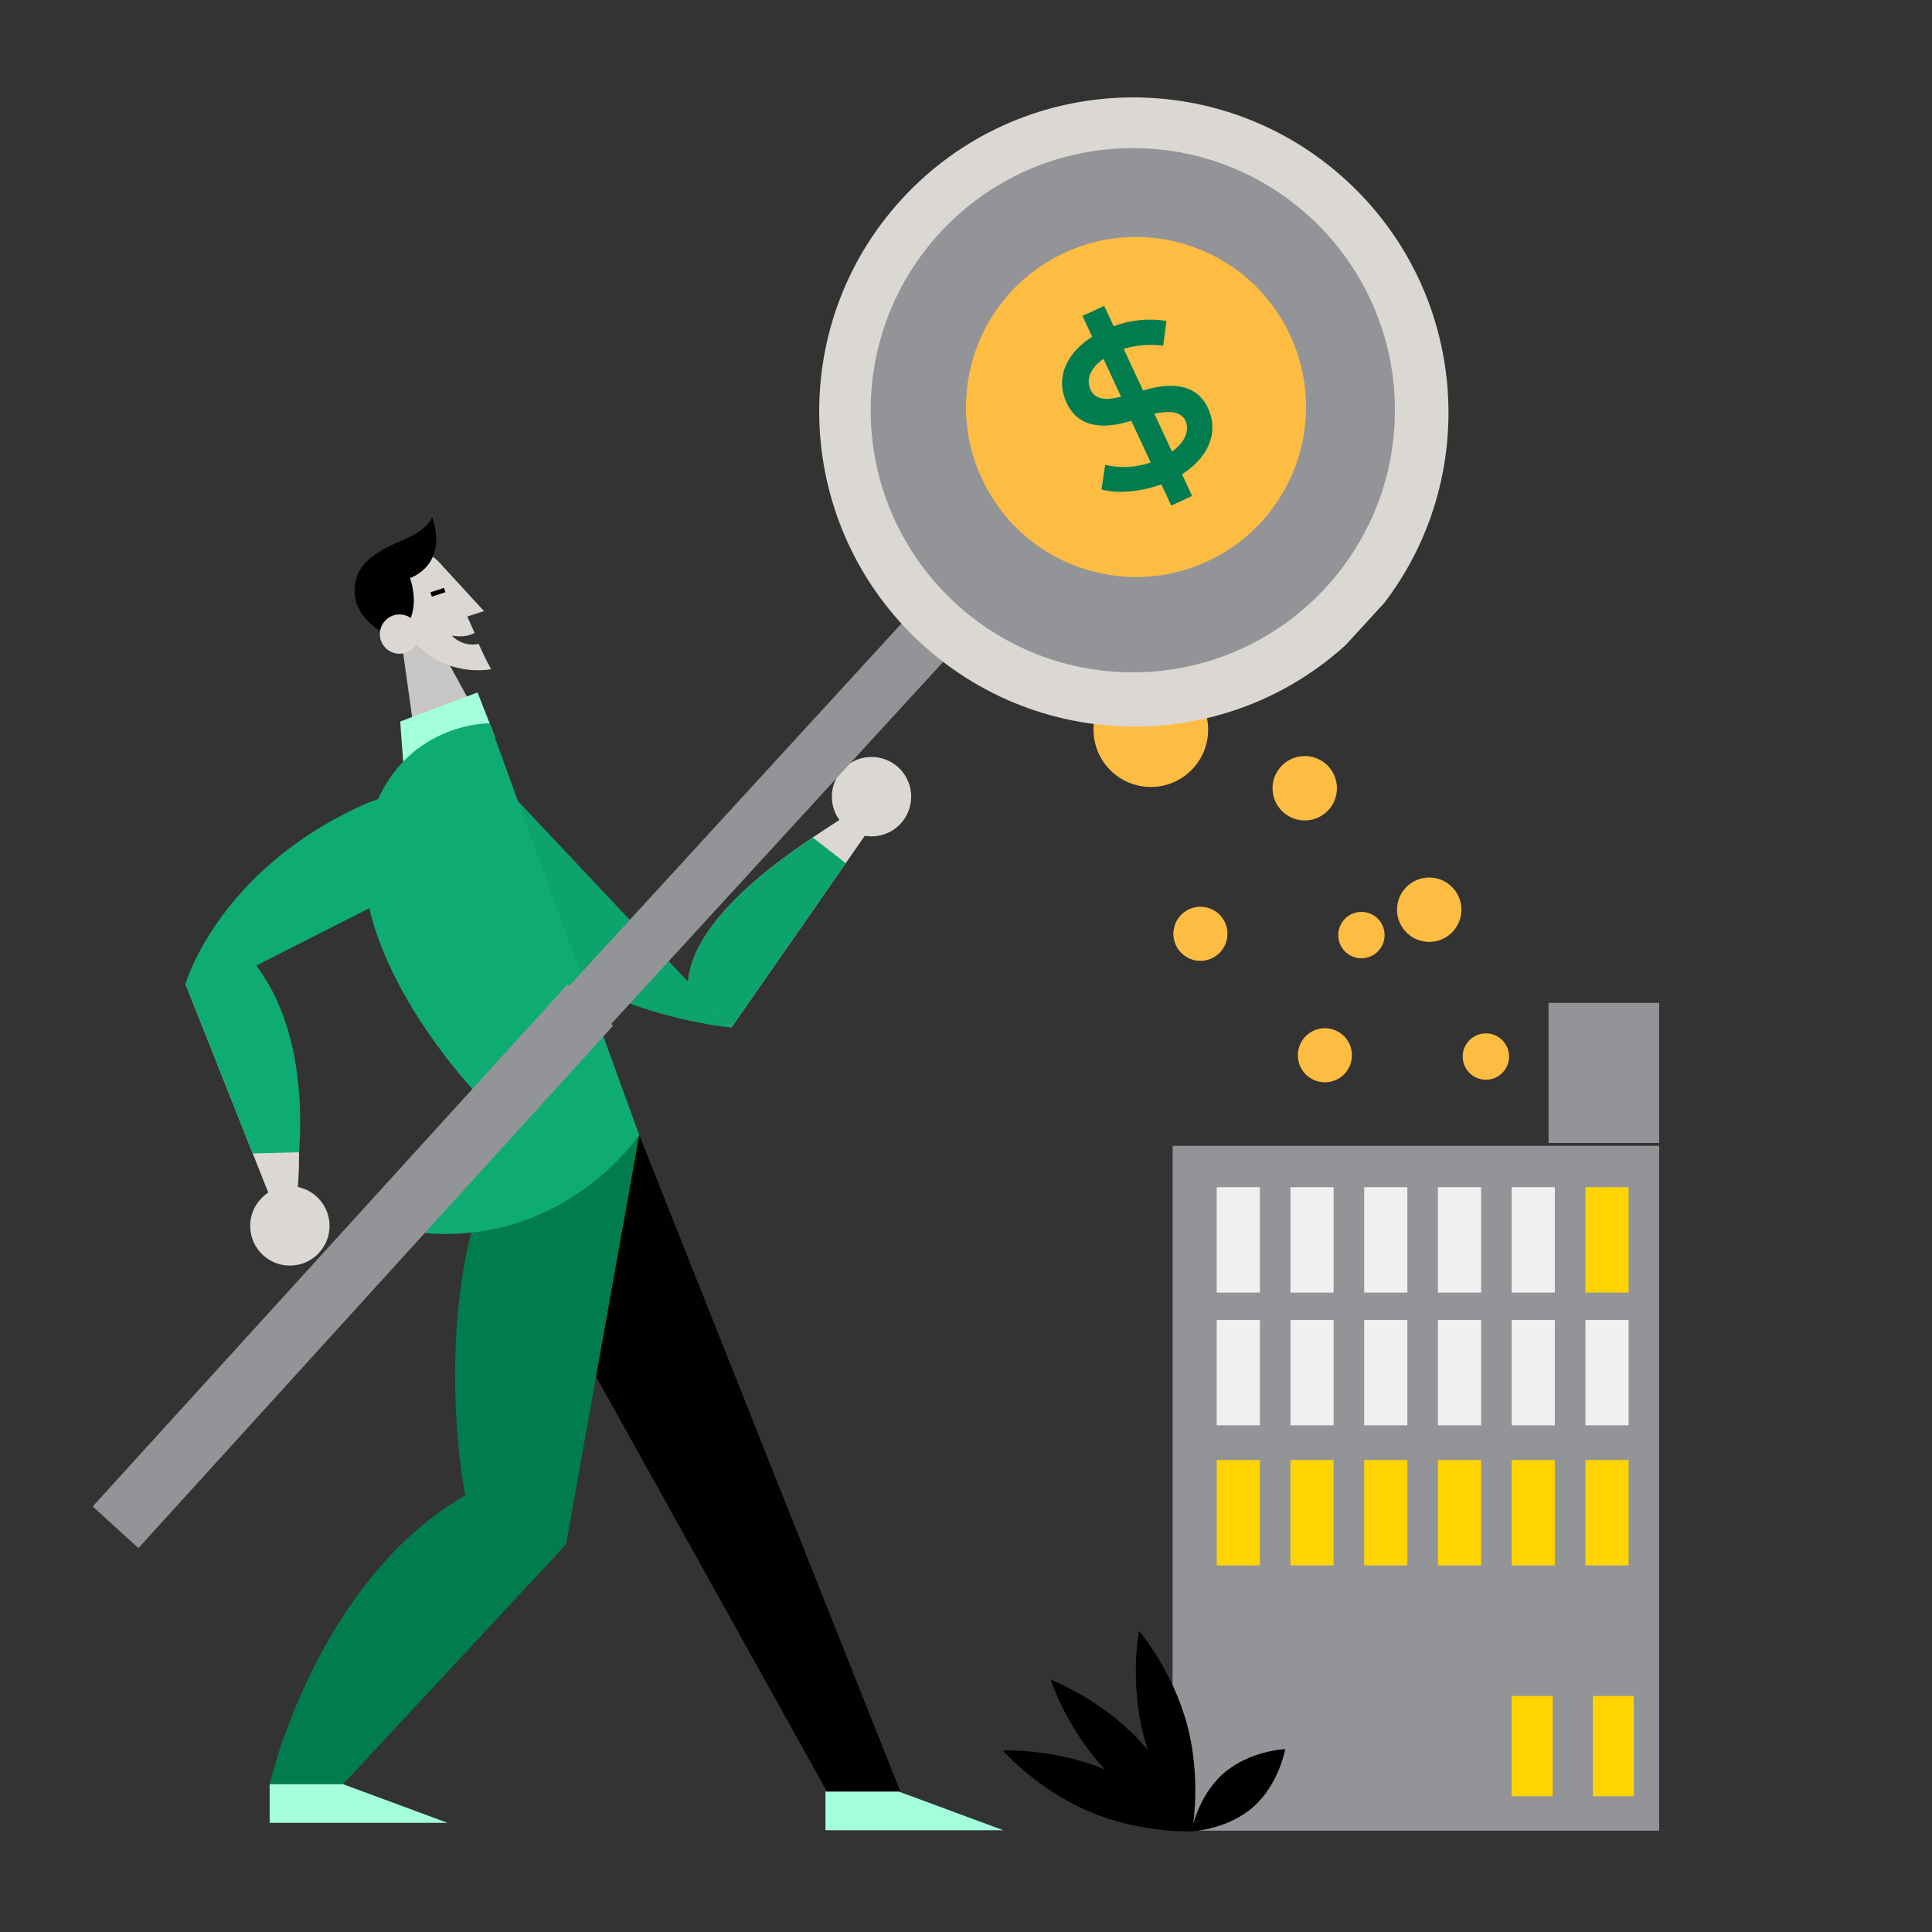 <svg width="262" height="262" viewBox="0 0 262 262" fill="none" xmlns="http://www.w3.org/2000/svg">
<rect x="0" y="0" width="262" height="262" fill="#333333" stroke="none"/>
<g clip-path="url(#clip0_2010_8019)">
<g clip-path="url(#clip1_2010_8019)">
<path d="M156.065 106.721C160.357 106.721 163.837 103.241 163.837 98.949C163.837 94.656 160.357 91.176 156.065 91.176C151.772 91.176 148.292 94.656 148.292 98.949C148.292 103.241 151.772 106.721 156.065 106.721Z" fill="#FDBC42"/>
</g>
<g clip-path="url(#clip2_2010_8019)">
<path d="M122.101 242.959H112.146L69.923 167.068L86.685 153.92L122.101 242.959Z" fill="#010101"/>
<path d="M111.939 242.959V248.201H136.065L121.894 242.959H111.939Z" fill="#A4FFDC"/>
<path d="M86.685 153.92L76.766 209.434L46.523 241.956H36.568C36.568 241.956 42.809 214.504 63.079 202.791C63.079 202.791 56.59 169.803 71.913 149.666L86.685 153.92Z" fill="#017C4F"/>
<path d="M117.697 112.992L114.704 110.593C111.785 112.735 94.234 122.62 93.312 133.133L99.175 139.356L117.457 113.079L117.697 112.992Z" fill="#DBD8D3"/>
<path d="M68.015 106.28C68.015 106.28 62.048 106.03 65.632 118.043C71.24 136.839 99.171 139.355 99.173 139.356L68.015 106.28Z" fill="#0DA36C"/>
<path d="M36.568 241.956V247.198H60.694L46.523 241.956H36.568Z" fill="#A4FFDC"/>
<path d="M54.501 87.37L56.017 98.138L63.67 95.116L58.008 84.73L54.501 87.37Z" fill="#C7C6C4"/>
<path d="M59.59 76.295L65.633 82.871L62.559 83.864L59.59 76.295Z" fill="#DBD8D3"/>
<path d="M64.909 87.324C64.255 87.461 63.576 87.428 62.938 87.23C62.3 87.031 61.723 86.673 61.261 86.189C62.838 86.456 63.806 86.153 64.357 85.829C63.501 83.922 62.511 81.684 61.588 79.517C59.291 74.141 55.869 73.993 53.424 74.787C49.586 76.037 48.425 77.928 50.715 82.854C52.688 87.102 55.948 86.845 55.948 86.845C57.246 88.348 58.904 89.495 60.767 90.18C62.63 90.864 64.637 91.062 66.598 90.757C66.598 90.757 65.909 89.538 64.909 87.324Z" fill="#DBD8D3"/>
<path d="M55.615 78.38C55.615 78.38 60.854 76.718 58.589 70.041C58.589 70.041 58.414 71.647 54.651 73.239C50.731 74.897 47.858 76.607 48.116 80.61C48.292 83.352 51.049 85.751 53.426 86.388C53.426 86.388 57.528 84.504 55.615 78.38Z" fill="#010101"/>
<path d="M54.175 88.653C55.644 88.653 56.836 87.46 56.836 85.989C56.836 84.519 55.644 83.326 54.175 83.326C52.706 83.326 51.515 84.519 51.515 85.989C51.515 87.46 52.706 88.653 54.175 88.653Z" fill="#DBD8D3"/>
<path d="M60.207 79.72L58.368 80.326L58.562 80.915L60.4 80.309L60.207 79.72Z" fill="#010101"/>
<path d="M66.401 98.084L64.757 93.902L54.271 97.847L54.784 104.767L67.118 99.999L66.401 98.084Z" fill="#A4FFDC"/>
<path d="M110.218 113.569C104.004 117.751 94.002 125.266 93.312 133.133L99.175 139.356L114.688 117.06L110.218 113.569Z" fill="#0DA36C"/>
<path d="M86.685 153.92C86.685 153.92 76.482 169.21 56.839 167.148L64.171 147.786C64.171 147.786 44.99 127.534 50.265 110.952C54.418 97.894 66.401 98.084 66.401 98.084L86.685 153.92Z" fill="#0EAC72"/>
<path d="M36.453 162.415L40.268 162.029C40.85 158.453 41.368 137.481 32.997 128.809L25.152 133.434L36.562 162.184L36.453 162.415Z" fill="#DBD8D3"/>
<path d="M34.275 156.421L40.554 156.261C41.201 147.747 39.955 137.687 34.732 130.951L67.888 114.118C67.888 114.118 60.751 103.983 49.325 109.119C29.566 118 25.152 133.431 25.152 133.434L34.275 156.421Z" fill="#0EAC72"/>
<path d="M118.188 113.421C121.159 113.421 123.568 111.01 123.568 108.035C123.568 105.061 121.159 102.65 118.188 102.65C115.217 102.65 112.808 105.061 112.808 108.035C112.808 111.01 115.217 113.421 118.188 113.421Z" fill="#DBD8D3"/>
<path d="M39.31 171.63C42.281 171.63 44.69 169.219 44.69 166.245C44.69 163.271 42.281 160.86 39.31 160.86C36.339 160.86 33.93 163.271 33.93 166.245C33.93 169.219 36.339 171.63 39.31 171.63Z" fill="#DBD8D3"/>
</g>
<g clip-path="url(#clip3_2010_8019)">
<path d="M153.532 61.8L147.873 56.611L74.682 136.443L80.342 141.632L153.532 61.8Z" fill="#939498"/>
<path d="M124.957 87.288C142.342 103.227 169.331 102.082 185.24 84.73C201.148 67.378 199.951 40.391 182.566 24.452C165.181 8.513 138.191 9.658 122.283 27.01C106.374 44.361 107.571 71.349 124.957 87.288Z" fill="#DBD8D3"/>
</g>
<g clip-path="url(#clip4_2010_8019)">
<path d="M76.945 133.461L12.568 204.295L18.773 209.934L83.149 139.1L76.945 133.461Z" fill="#939498"/>
</g>
<g clip-path="url(#clip5_2010_8019)">
<path d="M153.619 91.176C173.25 91.176 189.164 75.262 189.164 55.631C189.164 36.001 173.25 20.087 153.619 20.087C133.989 20.087 118.075 36.001 118.075 55.631C118.075 75.262 133.989 91.176 153.619 91.176Z" fill="#939498"/>
</g>
<g clip-path="url(#clip6_2010_8019)">
<path d="M162.789 130.301C164.815 130.301 166.457 128.659 166.457 126.633C166.457 124.608 164.815 122.965 162.789 122.965C160.764 122.965 159.121 124.608 159.121 126.633C159.121 128.659 160.764 130.301 162.789 130.301Z" fill="#FDBC42"/>
</g>
<path d="M179.668 146.772C181.694 146.772 183.336 145.13 183.336 143.104C183.336 141.078 181.694 139.436 179.668 139.436C177.642 139.436 176 141.078 176 143.104C176 145.13 177.642 146.772 179.668 146.772Z" fill="#FDBC42"/>
<path d="M193.816 127.733C196.228 127.733 198.183 125.778 198.183 123.367C198.183 120.955 196.228 119 193.816 119C191.404 119 189.449 120.955 189.449 123.367C189.449 125.778 191.404 127.733 193.816 127.733Z" fill="#FDBC42"/>
<path d="M201.501 146.423C203.238 146.423 204.645 145.015 204.645 143.279C204.645 141.542 203.238 140.135 201.501 140.135C199.765 140.135 198.357 141.542 198.357 143.279C198.357 145.015 199.765 146.423 201.501 146.423Z" fill="#FDBC42"/>
<g clip-path="url(#clip7_2010_8019)">
<path d="M176.937 111.263C179.349 111.263 181.304 109.308 181.304 106.896C181.304 104.484 179.349 102.529 176.937 102.529C174.526 102.529 172.571 104.484 172.571 106.896C172.571 109.308 174.526 111.263 176.937 111.263Z" fill="#FDBC42"/>
</g>
<g clip-path="url(#clip8_2010_8019)">
<path d="M184.623 129.952C186.359 129.952 187.767 128.544 187.767 126.808C187.767 125.072 186.359 123.664 184.623 123.664C182.886 123.664 181.479 125.072 181.479 126.808C181.479 128.544 182.886 129.952 184.623 129.952Z" fill="#FDBC42"/>
</g>
<g clip-path="url(#clip9_2010_8019)">
<path d="M163.783 76.099C175.328 70.728 180.332 57.014 174.961 45.469C169.589 33.923 155.875 28.919 144.33 34.29C132.785 39.662 127.78 53.376 133.152 64.921C138.524 76.466 152.237 81.471 163.783 76.099Z" fill="#FDBC42"/>
<path d="M149.733 41.474L151.021 44.241C153.303 43.385 155.769 43.137 158.175 43.523L157.746 46.883C155.948 46.641 154.119 46.789 152.383 47.317L155.011 52.964C158.553 51.866 162.26 51.859 163.859 55.443C165.405 58.914 163.584 62.235 160.293 64.316L161.659 67.253L158.835 68.567L157.495 65.686C154.905 66.617 151.8 67.031 149.366 66.377L149.878 63.047C151.924 63.521 154.062 63.407 156.046 62.719L153.418 57.072L153.11 57.147C149.737 58.166 146.143 58.121 144.575 54.454C143.081 51.096 144.763 47.771 148.111 45.664L146.797 42.84L149.733 41.474ZM152.034 53.8L149.642 48.661C147.936 49.867 147.254 51.352 147.854 52.791C148.485 54.146 149.817 54.351 152.034 53.8ZM156.539 56.101L158.93 61.24C160.58 60.06 161.375 58.522 160.775 57.084C160.197 55.842 158.726 55.633 156.539 56.101Z" fill="#017C4F"/>
</g>
<path d="M225 155.387H159.019V248.257H225V155.387Z" fill="#939498"/>
<path d="M210 155L225 155L225 136L210 136L210 155Z" fill="#939498"/>
<path d="M165 175.288L170.854 175.288L170.854 161L165 161L165 175.288Z" fill="#F0F0F0"/>
<path d="M185 175.288L190.854 175.288L190.854 161L185 161L185 175.288Z" fill="#F0F0F0"/>
<path d="M205 175.288L210.854 175.288L210.854 161L205 161L205 175.288Z" fill="#F0F0F0"/>
<path d="M175 175.288L180.854 175.288L180.854 161L175 161L175 175.288Z" fill="#F0F0F0"/>
<path d="M195 175.288L200.854 175.288L200.854 161L195 161L195 175.288Z" fill="#F0F0F0"/>
<path d="M215 175.288L220.854 175.288L220.854 161L215 161L215 175.288Z" fill="#FFD400"/>
<path d="M165 193.288L170.854 193.288L170.854 179L165 179L165 193.288Z" fill="#F0F0F0"/>
<path d="M185 193.288L190.854 193.288L190.854 179L185 179L185 193.288Z" fill="#F0F0F0"/>
<path d="M205 193.288L210.854 193.288L210.854 179L205 179L205 193.288Z" fill="#F0F0F0"/>
<path d="M175 193.288L180.854 193.288L180.854 179L175 179L175 193.288Z" fill="#F0F0F0"/>
<path d="M195 193.288L200.854 193.288L200.854 179L195 179L195 193.288Z" fill="#F0F0F0"/>
<path d="M215 193.288L220.854 193.288L220.854 179L215 179L215 193.288Z" fill="#F0F0F0"/>
<path d="M165 212.288L170.854 212.288L170.854 198L165 198L165 212.288Z" fill="#FFD400"/>
<path d="M185 212.288L190.854 212.288L190.854 198L185 198L185 212.288Z" fill="#FFD400"/>
<path d="M205 212.288L210.854 212.288L210.854 198L205 198L205 212.288Z" fill="#FFD400"/>
<path d="M175 212.288L180.854 212.288L180.854 198L175 198L175 212.288Z" fill="#FFD400"/>
<path d="M195 212.288L200.854 212.288L200.854 198L195 198L195 212.288Z" fill="#FFD400"/>
<path d="M215 212.288L220.854 212.288L220.854 198L215 198L215 212.288Z" fill="#FFD400"/>
<path d="M221.556 230L216 230L216 243.593L221.556 243.593L221.556 230Z" fill="#FFD400"/>
<path d="M210.556 230L205 230L205 243.593L210.556 243.593L210.556 230Z" fill="#FFD400"/>
<path d="M161.001 233.948C159.011 226.459 154.462 221.169 154.462 221.169C154.462 221.169 153.139 228.023 155.128 235.512C157.117 243.001 161.667 248.291 161.667 248.291C161.667 248.291 162.99 241.437 161.001 233.948Z" fill="black"/>
<path d="M154.345 235.856C149.01 230.242 142.484 227.789 142.484 227.789C142.484 227.789 144.608 234.437 149.943 240.051C155.279 245.665 161.805 248.119 161.805 248.119C161.805 248.119 159.681 241.47 154.345 235.856Z" fill="black"/>
<path d="M150.088 240.066C142.962 237.041 136 237.391 136 237.391C136 237.391 140.591 242.643 147.717 245.668C154.843 248.693 161.805 248.343 161.805 248.343C161.805 248.343 157.214 243.09 150.088 240.066Z" fill="black"/>
<path d="M169.932 245.063C173.449 241.98 174.299 237.191 174.299 237.191C174.299 237.191 169.446 237.401 165.929 240.485C162.413 243.568 161.562 248.356 161.562 248.356C161.562 248.356 166.415 248.146 169.932 245.063Z" fill="black"/>
</g>
<defs>
<clipPath id="clip0_2010_8019">
<rect width="262" height="262" fill="white"/>
</clipPath>
<clipPath id="clip1_2010_8019">
<rect width="15.545" height="15.545" fill="white" transform="translate(148.292 91.176)"/>
</clipPath>
<clipPath id="clip2_2010_8019">
<rect width="110.913" height="178.16" fill="white" transform="translate(25.152 70.041)"/>
</clipPath>
<clipPath id="clip3_2010_8019">
<rect width="85.237" height="155.453" fill="white" transform="translate(151.087 -4.408) rotate(42.515)"/>
</clipPath>
<clipPath id="clip4_2010_8019">
<rect width="95.717" height="8.384" fill="white" transform="matrix(0.673 -0.74 0.74 0.673 12.568 204.295)"/>
</clipPath>
<clipPath id="clip5_2010_8019">
<rect width="71.089" height="71.089" fill="white" transform="translate(118.075 20.087)"/>
</clipPath>
<clipPath id="clip6_2010_8019">
<rect width="7.336" height="7.336" fill="white" transform="translate(159.121 122.965)"/>
</clipPath>
<clipPath id="clip7_2010_8019">
<rect width="8.733" height="8.733" fill="white" transform="translate(172.571 102.529)"/>
</clipPath>
<clipPath id="clip8_2010_8019">
<rect width="6.288" height="6.288" fill="white" transform="translate(181.479 123.664)"/>
</clipPath>
<clipPath id="clip9_2010_8019">
<rect width="46.112" height="46.112" fill="white" transform="translate(123.426 44.017) rotate(-24.951)"/>
</clipPath>
</defs>
</svg>
